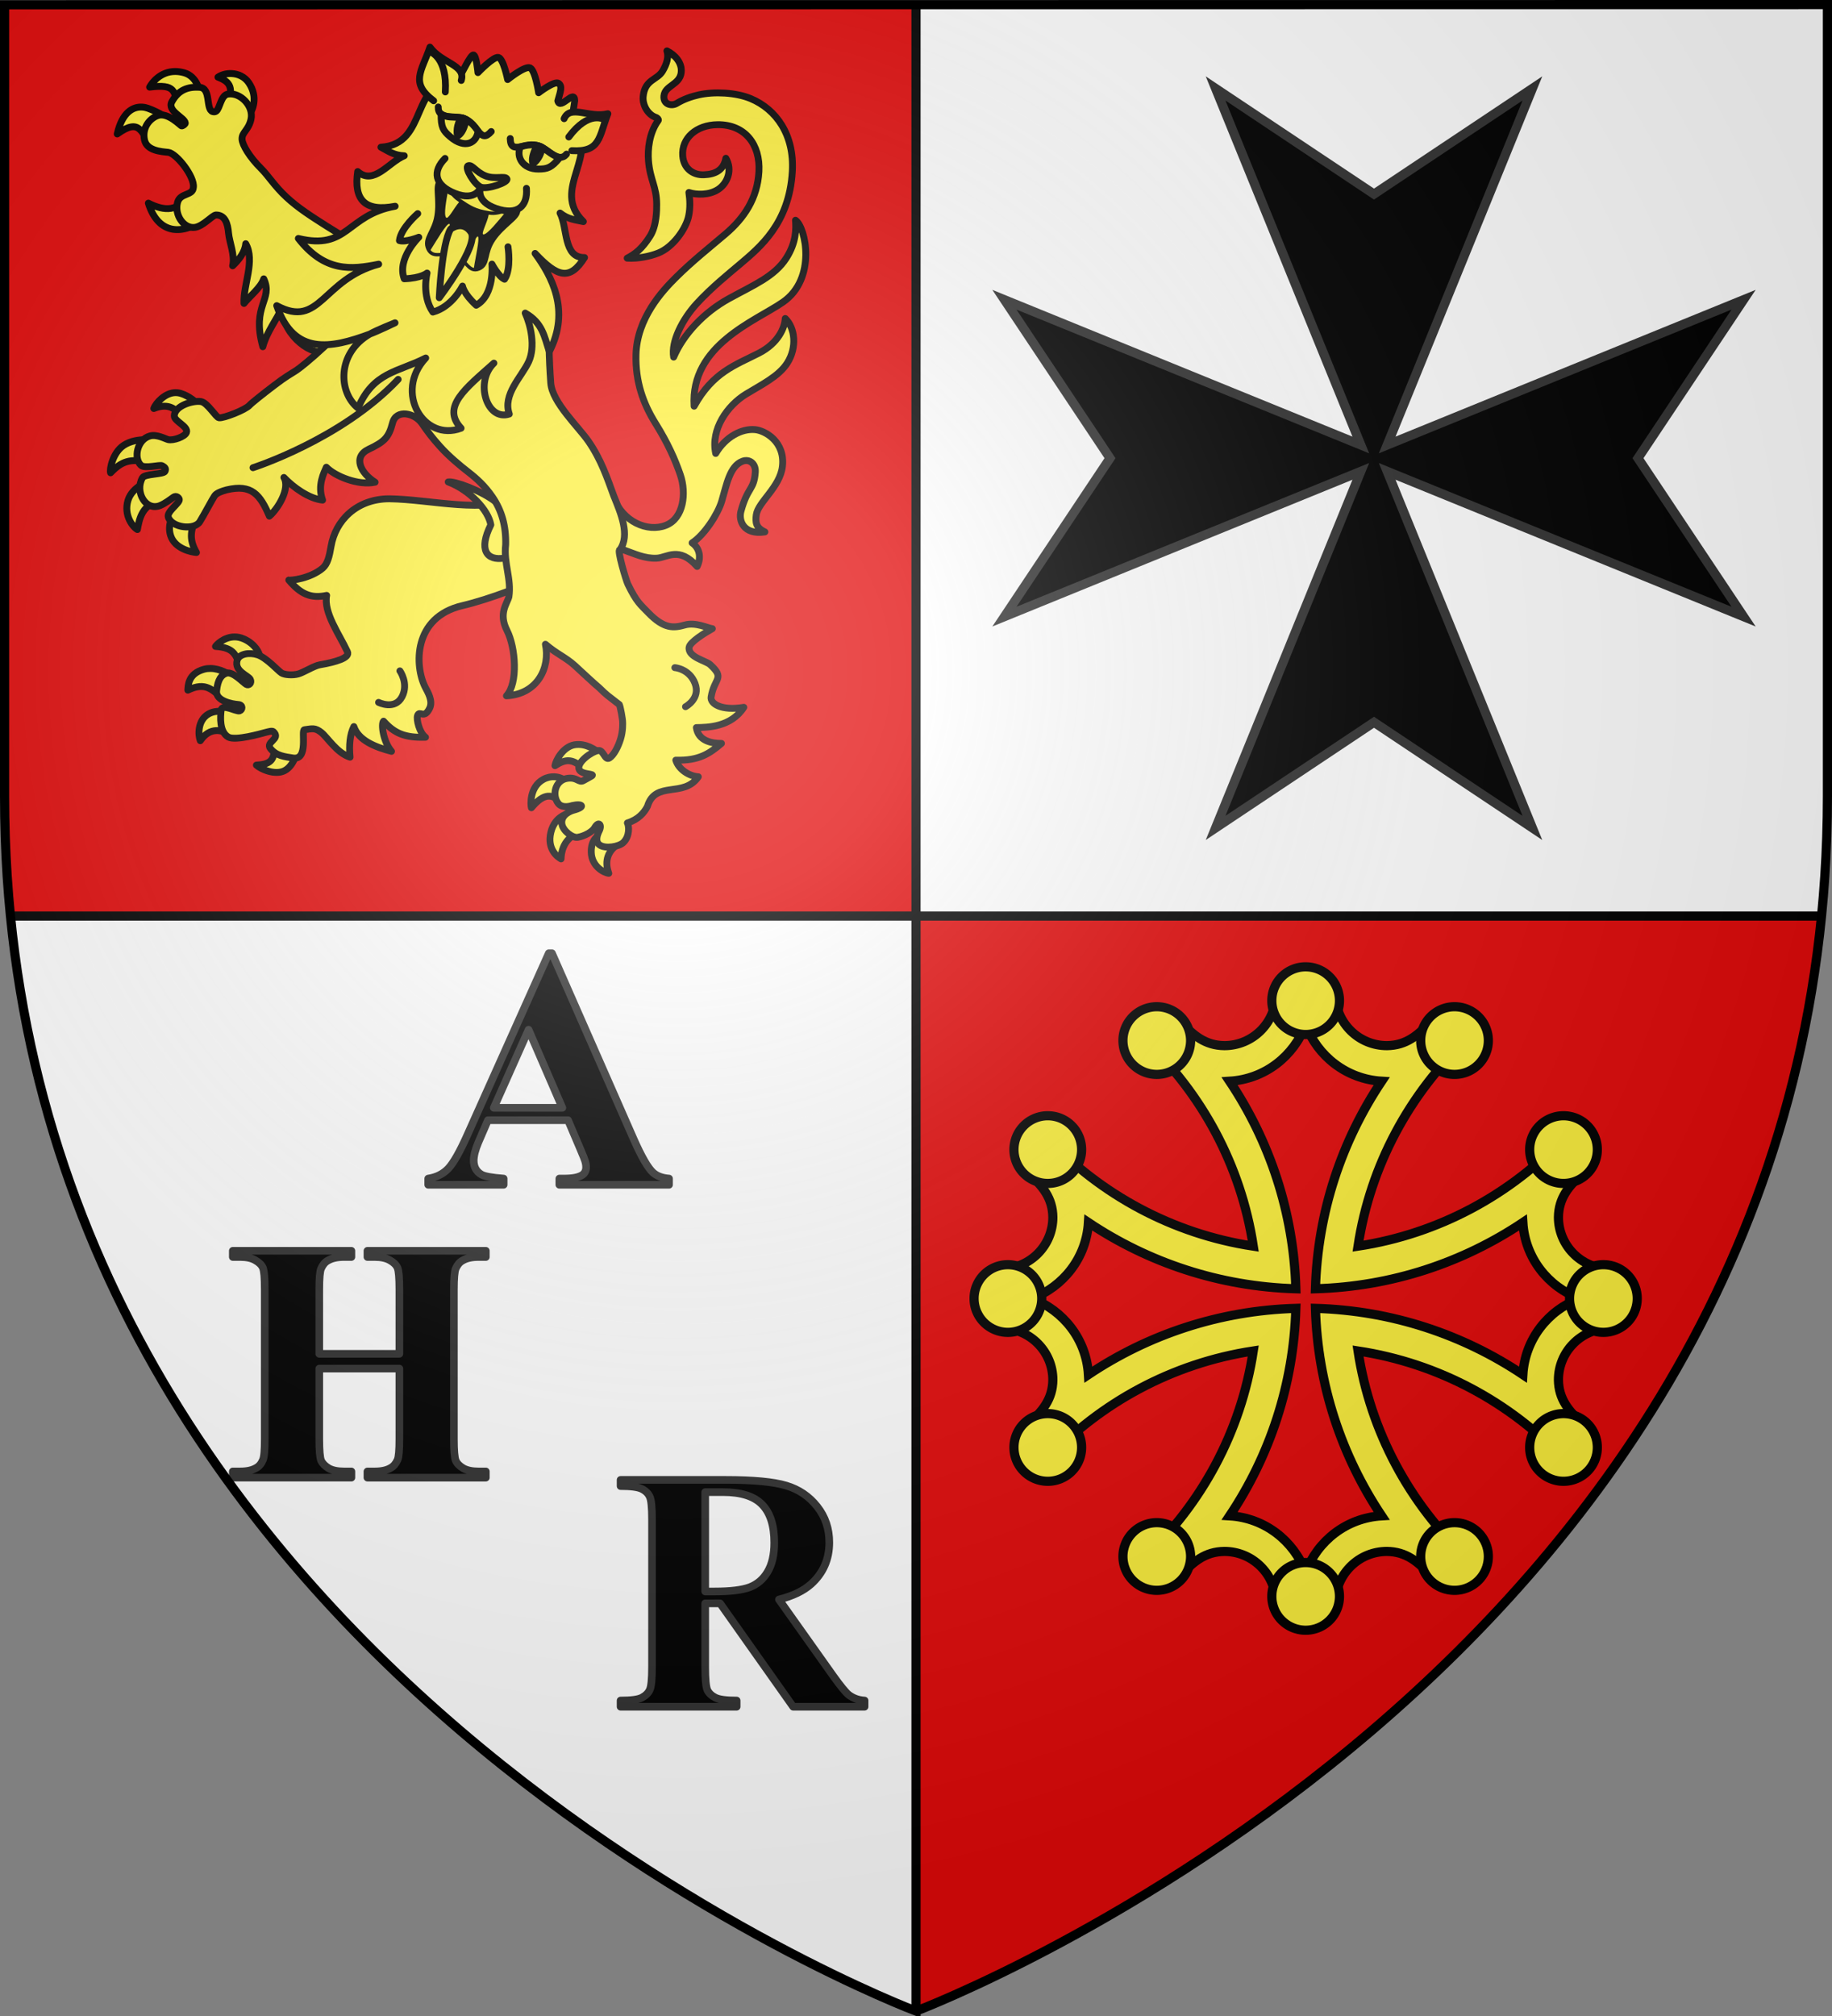 <?xml version="1.0" encoding="UTF-8" standalone="no"?><svg height="660" width="600" xmlns="http://www.w3.org/2000/svg" xmlns:xlink="http://www.w3.org/1999/xlink"><rect width="100%" height="100%" fill="#808080" stroke="none"/><radialGradient id="a" cx="221.445" cy="226.331" gradientTransform="matrix(1.353 0 0 1.349 -77.629 -85.747)" gradientUnits="userSpaceOnUse" r="300"><stop offset="0" stop-color="#fff" stop-opacity=".314"/><stop offset=".19" stop-color="#fff" stop-opacity=".251"/><stop offset=".6" stop-color="#6b6b6b" stop-opacity=".125"/><stop offset="1" stop-opacity=".125"/></radialGradient><g fill-rule="evenodd"><path d="m300 300 0 358.5s-270.993-102.054-296.563-358.5zm298.5-298.5v259.246c0 13.518-.669 26.504-1.937 39.254h-296.563v-298.5z" fill="#fff"/><path d="m1.5 1.5v259.246c0 13.518.669 26.504 1.937 39.254h296.563v-298.5zm298.5 298.5v358.396s270.894-101.996 296.553-358.396z" fill="#e20909"/></g><g><path d="m3 299.896h592.713m-295.713 358.5v-657" fill="none" stroke="#000" stroke-width="3"/><g stroke="#000" stroke-linecap="round" stroke-linejoin="round" stroke-width="2.253" transform="matrix(.999 0 0 .999 .168 .193)"><g fill-rule="evenodd" stroke-width="2.253"><path d="m57.361 128.477c-3.329.03-6.394 3.273-7.105 5.204 3.595-1.429 6.057-.764 8.143 1.424l5.333-3.755s-2.84-2.484-5.701-2.841c-.224-.028-.447-.034-.669-.032zm-10.01 15.424c-1.811.01-4.659.314-6.976 1.853-3.631 2.413-4.645 7.896-4.291 8.995 3.576-3.719 6.28-4.821 12.909-3.428l.153-7.33s-.708-.097-1.795-.091zm1.676 13.383s-5.818 1.861-7.228 6.482c-1.504 4.929 1.634 8.812 3.081 9.576.642-3.449 1.401-8.391 8.163-9.752zm8.507 9.407c-1.036 2.01-2.929 5.024-1.769 8.631 1.413 4.395 6.926 5.442 8.481 5.549-2.684-4.585-1.83-7.784.336-12.22zm132.077 77.087c-.493-.01-.986.021-1.495.115-3.706.685-6.08 5.064-6.339 6.84 3.583-2.304 5.989-2.477 9.816 1.481 1.221-1.438 3.041-3.414 4.871-5.413-.483-.604-3.406-2.95-6.854-3.023zm-8.016 10.579c-1.094-.053-2.341.16-3.6.84-4.692 2.535-4.188 8.569-3.949 9.324 4.162-4.928 6.933-4.89 10.487-.973l.712-7.773c-.415-.514-1.827-1.329-3.65-1.418zm4.909 12s-4.707.572-6.079 6.206c-1.371 5.628 2.362 8.187 3.346 8.714.149-4.326 2.296-7.93 7.445-9.069zm10.513 6.499c-1.13.817-3.46 2.029-3.354 6.244.114 4.532 4.04 6.714 5.752 6.898-1.58-4.243-.043-7.387 2.73-9.309zm-120.278-64.328c-3.488.014-5.971 2.614-6.261 3.121 6.408.42 6.712 2.945 8.434 7.438 2.443-1.778 4.6-3.301 6.012-4.119.124-1.037-1.421-4.097-5.05-5.737-1.11-.502-2.158-.707-3.135-.704zm-7.812 10.34c-.712-.013-1.438.056-2.169.251-5.351 1.427-5.273 5.507-5.349 6.865 5.925-2.884 8.102 0 11.534 2.85l2.882-7.46c-1.058-.739-3.812-2.446-6.897-2.505zm7.394 14.875s-4.689-1.931-8.116.025c-3.695 2.109-3.41 7.072-2.709 8.777 3.14-4.602 7.248-3.717 10.316-1.554zm13.149 9.546c.965 6.031-1.425 6.997-5.588 7.255 1.413 1.298 6.143 3.459 9.275 1.803 3.441-1.819 4.318-7.219 3.976-7.356zm-32.162-220.052c-4.928-.03-7.692 3.749-8.428 5.126 8.786-1.108 7.961 1.448 9.442 6.701l7.674-2.995c-.62-2.757-1.714-7.234-5.73-8.392-1.063-.306-2.046-.435-2.959-.44zm18.456.675c-1.655-.074-3.288.36-4.477 1.184 3.4 1.312 5.255 2.818 3.398 8.456l6.391 4.49c1.67-1.923 3.484-6.368.338-11.076-1.347-2.015-3.522-2.958-5.65-3.054zm-29.362 10.99c-2.939-.162-6.511 1.644-8.139 8.807 7.801-5.596 7.693-.015 11.433 3.808l5.395-8.693s-2.888-2.161-6.78-3.539c-.579-.205-1.231-.346-1.909-.383zm15.191 28.953c-3.336 5.112-7.621 5.337-13.13 2.523 3.299 10.501 11.367 10.595 18.821 4.954z" fill="#fcef3c"/><path d="m215.094 182.732c3.499-.148 7.281-4.025 13.288 2.714 1.25-2.523 1.125-5.777-1.648-7.73 4.08-2.651 8.461-9.499 9.692-13.608 1.603-5.354 2.618-11.612 6.86-13.161 2.251-.822 4.358.798 4.164 3.568-.421 6.013-2.503 4.72-4.709 12.838-.828 3.048.807 7.83 7.85 6.775-2.981-1.377-3.139-3.197-2.817-5.601.559-4.174 7.814-9.063 8.573-15.921.893-8.066-5.69-11.695-8.956-12.007-4.374-.417-9.703 2.339-12.923 7.81-1.702-7.967 3.865-15.715 9.901-19.421 5.057-3.105 10.801-5.823 13.616-10.297 3.173-5.044 2.535-11.39-.721-14.517-.166 3.017-2.276 8.084-8.595 11.328-7.67 3.938-15.086 6.198-21.279 17.42-1.3-20.078 20.205-27.903 29.139-34.119 11.089-7.715 7.467-24.526 4.101-26.821.195 2.815.311 7.223-3.039 12.435-3.875 6.03-10.651 8.763-18.827 13.267-8.131 4.48-14.882 11.636-18.083 19.145-.883-5.068 2.866-12.41 7.588-17.551 4.89-5.325 10.733-9.993 14.055-12.813 6.618-5.617 16.259-13.392 17.259-30.441.706-11.99-5.253-20.387-13.607-23.891-4.9-2.055-12.082-2.363-17.029-1.253-2.482.557-4.956 1.414-7.278 2.812-1.636.984-4.457.379-4.174-2.479.334-3.368 5.137-3.616 5.649-7.563.422-3.256-2.05-5.873-4.666-7.168.655 1.994-.055 4.308-1.428 6.616-1.789 3.008-5.84 2.688-6.368 8.38-.261 2.847 1.635 6.057 4.326 6.853.319.195.854.626.627.938-2.97 4.081-3.507 9.479-3.206 13.223.502 6.252 2.662 8.456 2.69 14.245.009 1.805.006 7.008-2.162 10.439-2.673 4.229-4.961 5.904-7.508 7.236 3.594.226 7.436-.609 10.125-1.654 4.971-1.931 9.189-8.079 10.028-12.155.559-2.714.433-5.251.076-7.723 2.433.824 6.67.942 9.634-1.024 3.044-2.019 4.729-6.38 2.491-10.184-.773 3.855-3.346 5.253-7.209 5.407-3.676.146-6.614-2.153-6.935-6.15-.473-5.891 4.529-10.183 11.405-10.264 9.109-.108 14.058 6.589 13.574 15.352-.484 8.784-4.829 15.249-10.972 20.477-5.278 4.492-10.831 8.855-16.324 14.313-4.284 4.257-12.722 13.282-13.005 25.248-.21 8.867 2.366 16.037 6.397 22.498 4.03 6.46 6.418 11.842 8.137 16.852 2.067 6.021 1.098 14.238-4.726 16.543-6.033 2.387-14.223-1.229-17.131-9.11-1.034 5.759-2.445 17.67 3.379 17.224 3.527 1.216 6.703 2.839 10.701 2.67z" fill="#fff03c"/><path d="m74.767 76.248c.256 2.931 2.149 7.163 1.336 10.671 2.109-1.997 4.046-4.52 4.285-7.242 3.189 5.618-.873 13.456-.564 19.573 1.631-2.121 5.584-5.244 6.473-8.066 3.207 6.947-4.106 8.52-.307 22.254 1.322-4.959 4.678-9.06 6.09-12.46 1.083 9.439 10.141 15.672 15.245 14.108 11.704 15.28 25.798 9.331 25.117-7.29 0 0-11.063-24.503-13.925-26.617-3.107-2.296-7.059-4.368-11.567-7.249-5.087-3.251-9.262-5.861-13.208-9.515-3.945-3.654-5.844-6.932-8.428-9.498-3.638-3.612-6.054-7.623-6.131-9.486-.095-2.279 2.11-2.89 2.928-6.509.973-4.306-3.448-8.925-7.559-8.285-2.344.365-2.596 4.732-3.861 5.611-.298.207-.656.279-1.114.145-2.404-.704-.426-7.698-4.309-7.975-3.884-.277-6.979.906-9.079 4.72-1.688 3.066 4.161 5.157 4.381 6.958.049.404-.798.989-1.209.979-.271-.007-4.452-4.52-7.723-3.428-2.549.851-5.314 3.842-4.442 7.992.754 3.588 5.498 3.844 7.776 4.088 2.701.289 8.74 8.008 8.253 11.486-.149 2.803-4.31 1.7-5.185 4.914-1.122 4.122 2.098 8.741 5.722 8.192 2.711-.411 5.622-3.944 6.855-4.06 2.989-.017 3.866 2.735 4.15 5.99z" fill="#fcef3c"/><path d="m127.525 163.263c-10.948-.004-17.735 7.314-19.138 15.48-.602 3.505-1.171 5.903-2.808 7.283-4.014 3.384-10.466 4.1-11.067 3.874 3.855 4.599 7.266 6.139 12.409 5.022-1.071 5.662 4.132 12.686 6.819 18.484.907 1.958-3.651 3.337-9.131 4.279-1.783.306-5.281 2.505-6.994 2.983-1.775.495-4.455.322-5.484-.314-1.064-.658-4.902-4.99-7.818-5.949-2.713-.892-6.11-.381-6.741 1.832-1.005 3.531 3.683 4.943 4.308 6.191.605 1.207-.435 2.173-1.314 1.667-1.043-.601-4.405-4.341-6.483-3.68-1.566.498-2.855 1.904-3.249 5.799-.334 3.301 5.061 4.309 7.101 4.465 1.661.127 1.445 1.773.444 2.086-1.077.337-5.782-2.485-6.049-.248-.267 2.237-.618 7.112 2.334 8.823 2.321 1.345 11.046-1.209 12.045-1.462 1.19-.3 2.352-.65 2.739-.292 2.632 2.436-2.753 3.306-.929 5.569 1.937 2.404 4.738 2.625 7.32 3.051 5.306.875 2.614-9.191 3.787-9.253 2.532-.352 3.523-.74 5.564.91 2.041 1.649 5.107 6.749 9.404 8.079-.375-3.899-.066-7.406 1.25-10.026 1.493 4.475 6.873 6.693 12.337 8.119-2.735-3.2-3.482-9.006-2.607-9.892 3.592 4.006 6.969 5.464 13.753 5.27-2.02-1.502-3.052-5.884-2.606-7.116.684-1.891 2.165 1.402 3.984-2.44 1.147-2.422-.703-5.341-1.47-6.85-3.516-6.922-4.048-22.948 12.194-26.733 8.833-2.058 22.182-7.197 23.338-8.652 9.209-11.595.707-21.393-4.044-27.015-12.02 5.743-29.38.851-43.197.658z" fill="#fcef3c"/><path d="m146.777 157.751c7.133 2.683 13.185 9.298 13.967 14.052-4.111 8.203-1.399 11.871 4.476 10.89 4.794-.799 4.802-4.631 3.539-9.053-1.127-3.945-2.841-6.61-6.491-9.431-4.766-3.684-13.443-6.819-15.491-6.458z" fill="#fcef3c"/><path d="m212.081 264.077c2.624-8.623 11.883-2.688 16.687-9.714-2.919-.19-6.404-2.306-7.381-5.446 7.615.228 11.053-2.161 14.967-5.489-3.066.018-7.591-.748-8.233-5.18 3.666-.073 11.346-.105 15.566-6.647-7.445 1.244-11.068-1.232-10.725-3.372 1.014-6.328 4.708-5.988-.303-10.618-1.408-1.301-7.389-2.462-6.901-5.684.258-1.709 5.202-4.769 7.61-6.101-1.542-.17-5.452-2.205-9.021-1.206-3.569.998-6.751 1.443-12.081-4.116-2.451-2.567-3.658-3.245-6.596-9.264-.591-1.21-3.653-11.433-2.629-11.246 3.488-4.786.237-12.17-1.984-17.662-2.163-5.858-4.077-11.777-8.303-17.91-3.246-4.711-11.896-12.763-12.36-19.069-.607-8.174-.762-16.899-.257-21.151 1.383-11.649 1.87-13.862-9.15-17.613-6.515-2.217-29.144-8.034-39.855 3.831-5.473 6.062-11.364 5.656-16.125 13.751s-4.868 5.519-8.991 9.382c-4.123 3.863-7.856 6.86-9.037 7.627-2.362 1.533-3.193 1.839-7.167 4.861-3.974 3.023-7.523 5.847-8.185 6.589-1.325 1.483-8.416 4.271-9.997 4.09-.975-.112-3.751-4.907-5.833-5.295-2.61-.486-8.756 1.357-8.828 4.677-.039 1.779 4.737 3.467 3.982 5.461-.514 1.357-4.276 2.701-5.945 2.316-.954-.22-3.706-1.821-5.966-1.214-4.222 1.135-5.51 7.239-3.007 9.617 1.272 1.209 6.223-.275 6.967.159.843.491 1.383.877.931 1.831-.49 1.035-6.62.759-7.393 2.107-2.632 4.59 1.114 11.136 5.906 9.05 1.61-.701 3.149-1.877 4.227-2.661.956-.696 1.847.177 1.943.703.22 1.195-4.201 3.991-3.609 5.804 1.137 3.488 8.542 4.397 10.342 1.486 1.397-2.26 4.24-7.618 4.775-8.346.267-.364.682-1.179 3.995-2.066 8.265-1.991 11.025 1.611 14.027 8.609 2.69-2.276 6.935-8.998 4.765-12.678 3.072 3.253 8.24 6.958 12.682 7.424-1.789-4.934.516-9.089 1.226-10.778 2.838 2.947 10.503 6.086 15.99 4.912-4.72-2.959-7.413-8.303-2.128-10.797 5.285-2.494 6.632-3.932 7.845-8.618 1.213-4.686 7.291-3.219 9.597.091 2.306 3.31 3.23 4.533 5.906 7.548 2.879 3.244 6.751 6.435 9.284 8.397 2.861 2.217 5.524 4.645 7.929 8.15 3.08 4.49 4.531 9.571 4.37 15.748-.702 5.953 1.952 11.217 1.062 17.016-.534 2.203-3.511 5.39-.634 11.036s3.684 17.306-.174 21.434c10.164-.508 14.403-9.255 12.779-16.898 3.879 3.299 6.52 4.178 9.667 7.013 1.192 1.074 6.594 6.153 7.944 7.215 2.753 2.693 2.38 2.222 6.63 5.547.305.602 1.078 4.709 1.075 5.768-.001.306.167 2.754-.7 5.564-.768 2.486-2.19 5.27-3.649 6.171-1.501.928-1.921-2.752-3.649-2.455-2.286.392-6.939 3.823-6.318 6.031.604 2.148 5.934 1.337 3.971 2.425l-2.51 1.39c-1.543.855-2.049-1.232-5.315-.728-4.013.619-5.089 5.579-2.897 8.265 1.442 1.767 4.527.651 4.527.651 3.427-.792 4.603.44.28 1.563 0 0-4.172 1.17-3.651 4.481.355 2.259 3.479 4.645 5.179 4.358 2.257-.382 4.784-1.813 5.52-3.1 1.379-2.413 2.52-.963 1.55.958-.551 1.091-1.501 3.421.051 4.602 1.891 1.439 6.431.618 7.847-.754 2.168-2.1 1.856-5.459 1.325-6.419 3.595-1.111 5.504-3.351 6.565-5.417z" fill="#fcef3c"/><path d="m221.069 218.604s4.723.332 6.598 5.129c1.955 5.002-3.098 7.667-3.098 7.667m-93.637-11.738s2.951 4.119.711 8.459c-2.336 4.525-7.701 1.869-7.701 1.869m-41.168-76.913s29.097-9.315 47.594-28.943" fill="#fff03c"/></g><g stroke-width="4.787" transform="matrix(.47 0 0 .471 35.313 6.992)"><path d="m294.225 31.948c-3.656-1.546-15.625 8.142-15.625 8.142s-2.93-14.582-6.425-15.391c-3.495-.81-14.295 10.571-14.295 10.571s-1.1-12.551-3.261-12.29c-2.161.261-8.017 13.093-9.038 14.023-36.365 4.298-21.643 47.84-55.355 50.163 4.849 2.508 8.994 5.744 16.274 5.965-10.809 4.324-21.252 20.885-32.492 10.974-2.859 19.524 4.894 28.213 26.121 24.136-34.041 6.097-32.639 30.891-67.513 22.409 18.419 23.616 36.906 21.731 56.038 17.904-39.57 10.646-40.723 45.121-71.129 28.85 11.996 34.908 37.775 29.809 64.93 19.776 4.511-2.615 17.595-7.836 17.595-7.836s-11.77 5.684-17.595 7.836c-23.246 13.475-21.899 40.625-8.222 51.49 10.821-25.279 27.647-24.865 47.227-34.836-22.297 23.799-1.341 58.58 24.68 48.848-13.874-14.86 2.903-27.504 22.881-45.285-13.667 13.128-4.849 40.587 10.733 35.415-4.794-13.607 8.579-25.784 13.506-36.378 4.921-10.581 1.333-25.668-2.406-33.864 12.011 6.827 13.296 16.031 16.812 26.851 14.968-28.8 1.371-52.981-9.935-68.369 15.457 16.411 24.278 19.253 34.51 2.879-14.989.297-11.64-20.692-17.085-30.973 5.696 4.535 10.952 4.745 16.274 5.965-23.582-22.942 13.279-46.025-7.866-71.948.008-.489 1.833-11.571 1.833-12.051-0-8.793-10.048 6.843-11.792-.017 1.797-6.33 3.375-10.178.541-12.186-2.833-2.008-13.927 6.545-13.927 6.545s-2.34-15.768-5.997-17.314z" style="fill:#fff03c;fill-rule:evenodd;stroke:#000;stroke-width:4.787;stroke-linecap:round;stroke-linejoin:round"/><path d="m232.757 110.888c2.404.281 3.396 8.712 10.831 13.699 8.497 5.7 11.723 7.856 22.092 9.502 10.369 1.646 18.743-7.04 19.318-2.865.574 4.175-10.316 9.732-17.024 19.597-6.707 9.865-3.386 17.219-9.76 19.881-6.373 2.662-7.298-5.962-15.819-9.257-8.521-3.295-15.109 2.594-18.245-3.985-3.137-6.579 3.866-10.777 5.747-22.325 1.882-11.548-1.645-21.156 1.77-23.782.427-.328.746-.506 1.089-.466z" stroke="#000" stroke-linecap="round" stroke-linejoin="round" stroke-width="4.787"/><path d="m237.013 117.3c-1.197 6.974-3.058 16.455-1.395 18.731 1.371 1.877 5.248-6.159 9.123-10.651-.433-.289-.737-.533-1.199-.843-3.154-2.115-5.094-4.767-6.529-7.237zm40.112 15.105c-3.208 1.224-7.143 2.405-11.464 1.719-.097-.015-.145-.073-.242-.089-1.032 5.819-6.044 14.282-3.429 13.814 2.956-.528 10.208-9.647 15.134-15.445zm-39.179 8.113c-1.993-.496-8.9 11.587-13.129 18.198 2.477 3.348 6.589 1.667 11.704 1.733-.161-7.455 1.871-19.179 1.7-19.561-.09-.203-.121-.332-.275-.37zm17.131 30.635c-2.858-.588-4.628-4.136-8.119-7.013 4.372-4.861 9.817-14.648 10.526-14.846.144-.04.31-.082.406.014 1.373 1.382-2.003 15.84-2.813 21.845z" fill="#fcef3c" fill-rule="evenodd" stroke="none"/><g stroke="#000" stroke-linecap="round" stroke-linejoin="round" stroke-width="4.787"><path d="m323.386 89.567c20.059 1.199 18.834-9.595 25.128-25.682-12.971 3.205-26.181-6.587-30.52 3.44m-71.74-26.608c3.301-10.84-13.726-11.946-21.835-23.174-5.823 16.944-14.101 24.825 2.573 37.317m7.951 40.112c-8.81 8.902-7.678 18.593 7.023 24.347 14.701 5.754 17.773-4.165 17.773-4.165s-4.078 9.55 10.859 14.659c14.938 5.109 22.076-1.551 21.12-14.033" fill="#fff03c" fill-rule="evenodd"/><path d="m251.074 100.074c2.806-1.044 5.3 4.349 12.021 7.016 6.721 2.667 13.736-.249 14.992 2.115 1.264 2.381-13.451 7.468-18.002 5.794-4.718-1.736-11.867-13.861-9.011-14.924z" fill="#fff03c" fill-rule="evenodd"/><path d="m345.775 67.856s-10.507-6.615-24.526 12.183m-1.589 11.945c-5.423 6.666-12.851-3.44-18.854-5.512-9.861-3.404-20.171 6.541-20.391-5.328m-13.271-4.864c-7.852 8.91-8.778-4.959-19.002-9.11-5.797-2.354-18.193 1.31-17.948-7.977m-14.309 74.186s-11.891 10.213-12.769 18.76c4.487 1.328 13.518-2.331 13.518-2.331s-15.433 14.933-10.163 28.901c11.9-.39 15.932-3.98 15.932-3.98s-3.943 15.66 4.049 27.141c13.529-3.594 20.66-18.085 20.66-18.085s.751 5.343 9.574 13.329c13.063-7.249 10.96-28.609 10.96-28.609s4.519 8.625 8.801 10.511c4.864-7.087 2.407-22.558 2.407-22.558m-43.722-107.744c1.533-24.266-10.544-27.917-10.544-27.917" fill="none"/><path d="m253.038 146.297c5.914 8.63-22.137 45.604-22.137 45.604s1.716-37.539 7.918-47.786c0 0 8.305-6.447 14.219 2.182z" fill="#fcef3c" fill-rule="evenodd"/><path d="m314.902 94.491c-5.822 7.014-8.479 7.832-14.802 7.888-10.983.097-15.774-8.476-12.599-15.496 15.941-4.787 16.857 4.279 27.401 7.608zm-82.702-30.397c-.113 9.185 1.378 11.528 6.182 15.665 10.708 9.221 18.791 4.137 19.558-3.766-10.077-15.081-17.263-6.457-25.739-11.899z" fill="#fcef3c" fill-rule="evenodd"/><path d="m298.678 85.986c.831.188-4.354 7.54-2.37 12.626 1.589-.839 6.045-5.61 6.112-11.41-.88-.539-2.069-.965-3.742-1.215zm-48.598-17.812c-.755-.393-1.561 8.564-6.367 11.161-.669-1.667-.959-8.195 2.746-12.662 1.254.275 2.469.736 3.621 1.501z" fill-rule="evenodd"/></g></g></g><g stroke-width="2.29" transform="matrix(.437 0 0 .437 296.514 294.014)"><path d="m299.999 71.5c-7.668 0-14.779.428-22.256 1.163-.462 20.979-17.601 37.882-38.691 37.882-14.296-.175-23.505-7.654-33.287-18.688-9.173 4.157-18.034 8.912-26.517 14.192 42.718 40.121 72.284 94.074 81.494 154.716-60.633-9.213-114.577-38.776-154.694-81.49-5.279 8.483-10.037 17.345-14.194 26.517 11.034 9.782 18.514 18.991 18.688 33.287-0 21.09-16.903 38.229-37.882 38.691-.735 7.477-1.161 14.563-1.161 22.231s.426 14.804 1.161 22.281c20.979.462 37.881 17.601 37.882 38.691-.175 14.296-7.654 23.503-18.688 33.285 4.157 9.173 8.914 18.036 14.194 26.519 40.115-42.712 94.056-72.276 154.686-81.49-9.218 60.621-38.779 114.556-81.486 154.667 8.483 5.279 17.344 10.035 26.517 14.192 9.782-11.034 18.991-18.512 33.287-18.687 21.09 0 38.229 16.901 38.691 37.88 7.477.735 14.588 1.163 22.256 1.163 7.668 0 14.779-.428 22.256-1.163.462-20.979 17.601-37.88 38.691-37.88 14.296.175 23.505 7.652 33.287 18.687 9.173-4.157 18.034-8.912 26.517-14.192-42.707-40.11-72.268-94.045-81.486-154.667 60.63 9.214 114.571 38.778 154.686 81.49 5.279-8.483 10.037-17.346 14.194-26.519-11.034-9.782-18.514-18.989-18.688-33.285 0-21.09 16.903-38.229 37.882-38.691.735-7.477 1.161-14.612 1.161-22.281s-.426-14.755-1.161-22.231c-20.979-.462-37.881-17.601-37.882-38.691.175-14.296 7.654-23.505 18.688-33.287-4.157-9.173-8.914-18.034-14.194-26.517-40.117 42.714-94.061 72.277-154.694 81.49 9.21-60.641 38.775-114.595 81.494-154.716-8.483-5.279-17.344-10.035-26.517-14.192-9.782 11.034-18.991 18.514-33.287 18.688-21.09-0-38.229-16.903-38.691-37.882-7.477-.735-14.588-1.163-22.256-1.163zm0 23.285c8.866 23.684 30.592 40.826 56.957 42.428-29.911 44.752-47.987 98.046-49.626 155.478 57.423-1.643 110.709-19.716 155.456-49.624 1.602 26.366 18.744 48.067 42.428 56.933-23.684 8.866-40.826 30.616-42.428 56.982-44.746-29.907-98.032-47.981-155.454-49.624 1.648 57.413 19.721 110.689 49.624 155.429-26.366 1.602-48.091 18.744-56.957 42.428-8.866-23.684-30.592-40.826-56.957-42.428 29.902-44.74 47.976-98.016 49.624-155.429-57.422 1.643-110.708 19.717-155.454 49.624-1.602-26.366-18.744-48.116-42.428-56.982 23.684-8.866 40.826-30.567 42.428-56.933 44.747 29.907 98.033 47.981 155.456 49.624-1.639-57.431-19.715-110.725-49.626-155.478 26.366-1.602 48.091-18.744 56.957-42.428z" fill="#fcef3c" fill-rule="evenodd" stroke="#000" stroke-width="6.871"/><path id="b" d="m436.928 106.744a25.352 25.352 0 0 1 -25.352 25.352 25.352 25.352 0 0 1 -25.352-25.352 25.352 25.352 0 0 1 25.352-25.352 25.352 25.352 0 0 1 25.352 25.352zm-223.149.002a25.352 25.352 0 0 1 -25.352 25.352 25.352 25.352 0 0 1 -25.352-25.352 25.352 25.352 0 0 1 25.352-25.352 25.352 25.352 0 0 1 25.352 25.352zm111.573-29.894a25.352 25.352 0 0 1 -25.352 25.352 25.352 25.352 0 0 1 -25.352-25.352 25.352 25.352 0 0 1 25.352-25.352 25.352 25.352 0 0 1 25.352 25.352z" style="fill:#fcef3c;fill-rule:evenodd;stroke:#000;stroke-width:6.871;stroke-linecap:round;stroke-linejoin:round"/><use height="100%" stroke-width="6.871" transform="matrix(0 1 -1 0 599.996 -.008)" width="100%" xlink:href="#b"/><use height="100%" stroke-width="6.871" transform="matrix(0 -1 1 0 .001 600)" width="100%" xlink:href="#b"/><use height="100%" stroke-width="6.871" transform="matrix(1 0 0 -1 -0 600)" width="100%" xlink:href="#b"/></g><g stroke="#313131"><path d="m328.957 201.875 116.72-47.552-47.552 116.72 51.875-34.584 51.875 34.584-47.552-116.72 116.72 47.552-34.584-51.875 34.584-51.875-116.72 47.552 47.552-116.72-51.875 34.584-51.875-34.584 47.552 116.72-116.72-47.552 34.584 51.875z" stroke-width="3"/><path d="m230.964 524.906v20.811q0 6.024.712 7.612.767 1.533 2.629 2.464 1.862.931 6.956.931v2.026h-38.011v-2.026q5.148 0 6.956-.931 1.862-.986 2.574-2.519.767-1.533.767-7.558v-48.193q0-6.024-.767-7.557-.712-1.588-2.574-2.519-1.862-.931-6.956-.931v-2.026h34.505q13.474 0 19.717 1.862 6.244 1.862 10.187 6.9 3.943 4.984 3.943 11.72 0 8.215-5.915 13.582-3.779 3.395-10.571 5.093l17.855 25.137q3.505 4.874 4.984 6.079 2.246 1.698 5.203 1.862v2.026h-23.387l-23.935-33.844zm0-36.418v32.53h3.122q7.613 0 11.392-1.369 3.779-1.424 5.915-5.038 2.191-3.669 2.191-9.529 0-8.488-3.998-12.541-3.943-4.053-12.761-4.053zm-126.398-40.444v23.001q0 5.696.602 7.119.657 1.424 2.465 2.519 1.862 1.041 4.984 1.041h2.465v2.026h-38.832v-2.026h2.465q3.231 0 5.203-1.15 1.424-.767 2.191-2.629.603-1.314.603-6.9v-48.85q0-5.696-.603-7.119-.602-1.424-2.465-2.464-1.807-1.095-4.929-1.095h-2.465v-2.026h38.832v2.026h-2.465q-3.231 0-5.203 1.15-1.424.767-2.246 2.629-.602 1.314-.602 6.9v21.03h26.235v-21.03q0-5.696-.602-7.119-.602-1.424-2.465-2.464-1.862-1.095-4.984-1.095h-2.41v-2.026h38.777v2.026h-2.41q-3.286 0-5.203 1.15-1.424.767-2.246 2.629-.602 1.314-.602 6.9v48.85q0 5.696.602 7.119.602 1.424 2.465 2.519 1.862 1.041 4.984 1.041h2.41v2.026h-38.777v-2.026h2.41q3.286 0 5.203-1.15 1.424-.767 2.246-2.629.602-1.314.602-6.9v-23.001zm81.472-81.313h-26.235l-3.122 7.229q-1.534 3.614-1.534 5.969 0 3.122 2.519 4.6 1.479.876 7.284 1.314v2.026h-24.702v-2.026q3.998-.602 6.572-3.286 2.574-2.738 6.353-11.227l26.564-59.255h1.041l26.783 60.898q3.834 8.653 6.299 10.898 1.862 1.698 5.258 1.972v2.026h-35.929v-2.026h1.479q4.327 0 6.08-1.205 1.205-.876 1.205-2.519 0-.986-.329-2.026-.109-.493-1.643-4.107zm-1.862-4.053-11.064-25.575-11.392 25.575z" stroke-linecap="round" stroke-linejoin="round" stroke-width="2.5"/></g></g><path d="m300 658.5s298.5-112.32 298.5-397.772c0-285.452 0-258.552 0-258.552h-597v258.552c0 285.452 298.5 397.772 298.5 397.772z" fill="url(#a)" fill-rule="evenodd"/><path d="m300 658.397s-298.5-112.303-298.5-397.709v-259.13l597-.059v259.188c0 285.407-298.5 397.709-298.5 397.709z" fill="none" stroke="#000" stroke-width="3"/></svg>